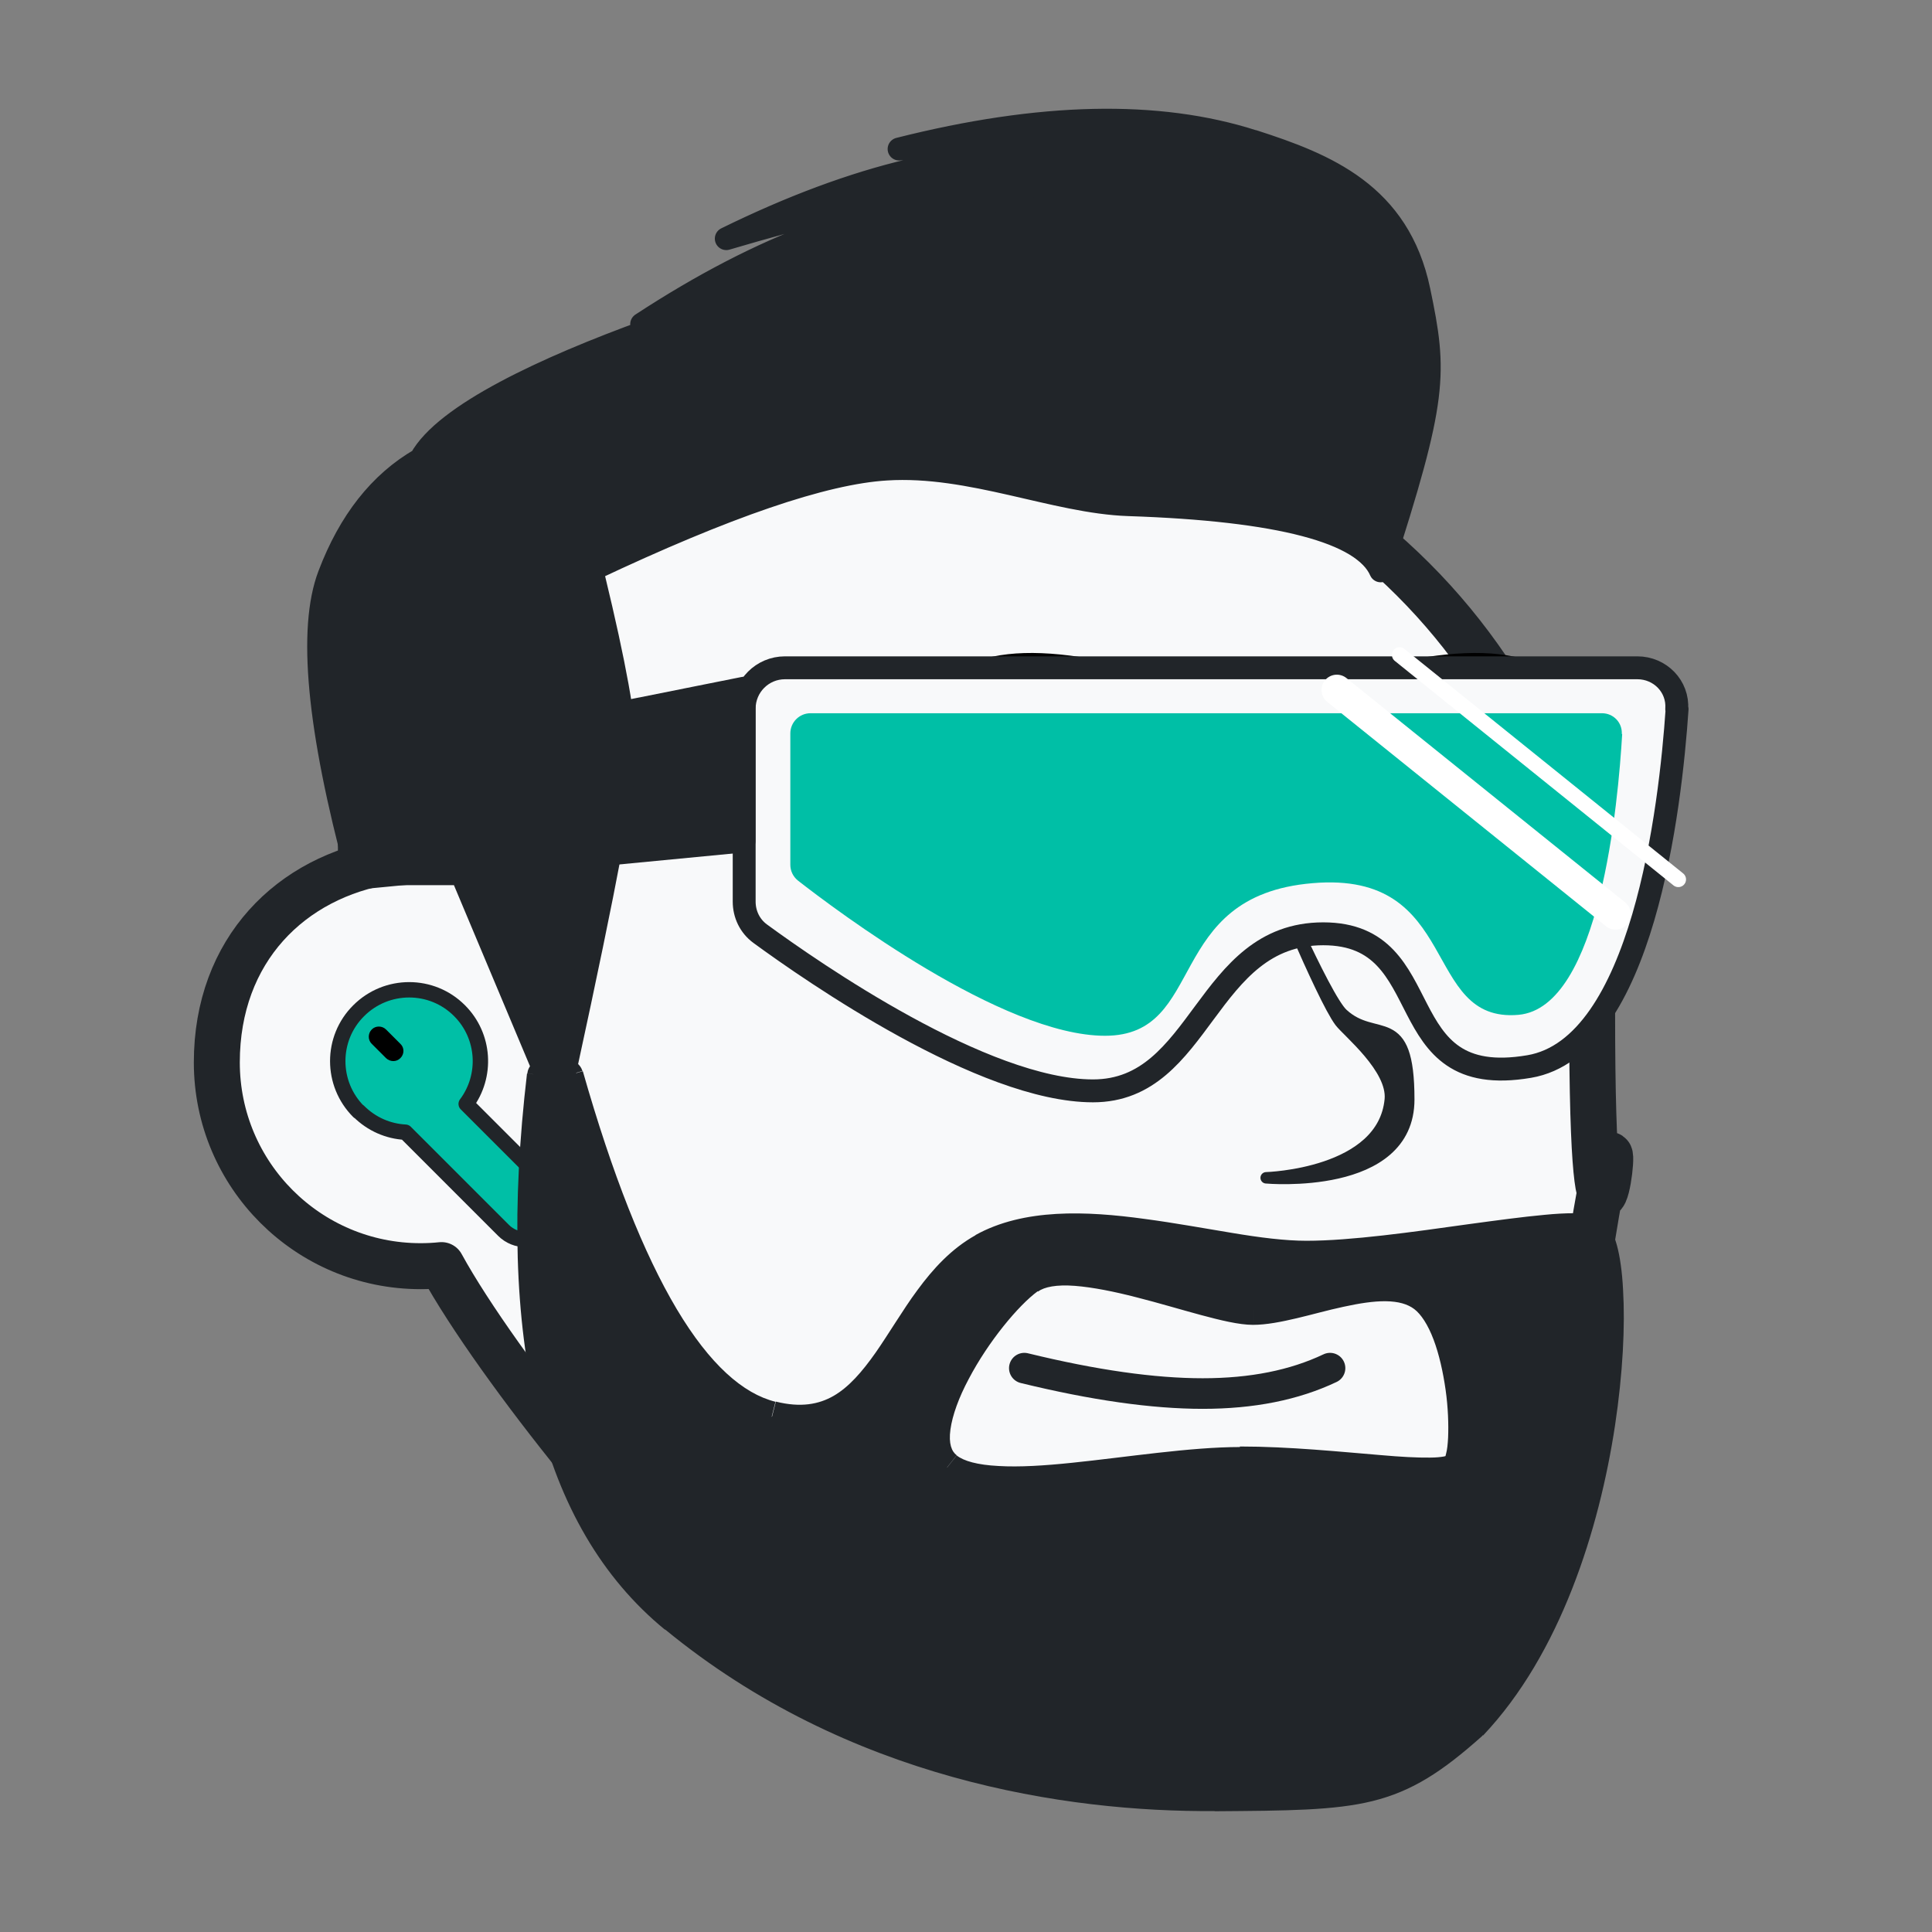 <?xml version="1.0" encoding="UTF-8"?>
<svg xmlns="http://www.w3.org/2000/svg" version="1.1" viewBox="0 0 1080 1080">
  <rect x="0" y="0" width="1080" height="1080" fill="#808080" stroke="none"/>
  <defs>
    <style>
      .cls-1, .cls-2, .cls-3, .cls-4, .cls-5, .cls-6, .cls-7, .cls-8, .cls-9, .cls-10 {
        stroke-linecap: round;
        stroke-linejoin: round;
      }

      .cls-1, .cls-2, .cls-6, .cls-9 {
        fill: none;
      }

      .cls-1, .cls-5, .cls-8 {
        stroke-width: 12.8px;
      }

      .cls-1, .cls-10 {
        stroke: #000;
      }

      .cls-2, .cls-3, .cls-4, .cls-5, .cls-7, .cls-8 {
        stroke: #212529;
      }

      .cls-2, .cls-9, .cls-10 {
        stroke-width: 17.1px;
      }

      .cls-3, .cls-6 {
        stroke-width: 8.6px;
      }

      .cls-3, .cls-11 {
        fill: #00bfa6;
      }

      .cls-4 {
        stroke-width: 25.7px;
      }

      .cls-4, .cls-5 {
        fill: #f8f9fa;
      }

      .cls-4, .cls-5, .cls-12, .cls-7, .cls-8, .cls-10, .cls-11 {
        fill-rule: evenodd;
      }

      .cls-13, .cls-12, .cls-7, .cls-8 {
        fill: #212529;
      }

      .cls-6, .cls-9 {
        stroke: #fff;
      }

      .cls-7 {
        stroke-width: 6.4px;
      }
    </style>
  </defs>
  <!-- Generator: Adobe Illustrator 28.7.1, SVG Export Plug-In . SVG Version: 1.2.0 Build 142)  -->
  <g>
    <g id="Layer_1">
      <path class="cls-4" d="M548.3,223.8c188.7,0,341.7,152.9,341.7,341.7s16,53,7.8,85.3c-19.8,77.6-26.7,373.6-255.5,327.5-83.1-16.7-195.1-41.3-234.9-72.6-39.9-31.3-129.3-141.3-160.6-198.5-3.8.4-7.7.6-11.7.6-62.9,0-113.9-51-113.9-113.9s41.5-103.8,95.8-112.5c37.4-148.1,171.5-257.6,331.3-257.6h-.1ZM212.2,573.4l11.8,44"/>
      <path class="cls-7" d="M707.8,481.4s31.1,76.1,41.3,89.7c4.3,5.7,29.7,26,28.1,43.5-3.9,42-69.4,43.8-69.4,43.8,0,0,79.7,7.3,79.7-43.8s-18.5-30.7-37-47.8c-10.1-9.3-42.7-85.5-42.7-85.5Z"/>
      <path class="cls-2" d="M572.6,764.8c38.9,9.5,72.1,14.2,99.7,14.2s51.2-4.7,71.2-14.2"/>
      <path d="M625.5,450.9c0,.9,0,1.9-.1,2.8,0,.9-.2,1.8-.4,2.8-.2.9-.4,1.8-.7,2.7s-.6,1.8-.9,2.6c-.4.9-.8,1.7-1.2,2.5-.4.8-.9,1.6-1.4,2.4-.5.8-1.1,1.5-1.7,2.2-.6.7-1.2,1.4-1.9,2.1s-1.3,1.3-2.1,1.9c-.7.6-1.5,1.1-2.2,1.7-.8.5-1.6,1-2.4,1.4-.8.4-1.7.8-2.5,1.2-.9.4-1.7.7-2.6.9-.9.3-1.8.5-2.7.7-.9.2-1.8.3-2.8.4-.9,0-1.9.1-2.8.1s-1.9,0-2.8-.1c-.9,0-1.8-.2-2.8-.4-.9-.2-1.8-.4-2.7-.7-.9-.3-1.8-.6-2.6-.9-.9-.4-1.7-.8-2.5-1.2-.8-.4-1.6-.9-2.4-1.4-.8-.5-1.5-1.1-2.2-1.7-.7-.6-1.4-1.2-2.1-1.9s-1.3-1.3-1.9-2.1c-.6-.7-1.1-1.5-1.7-2.2-.5-.8-1-1.6-1.4-2.4-.4-.8-.8-1.7-1.2-2.5-.4-.9-.7-1.7-.9-2.6s-.5-1.8-.7-2.7c-.2-.9-.3-1.8-.4-2.8,0-.9-.1-1.9-.1-2.8s0-1.9.1-2.8c0-.9.2-1.8.4-2.8s.4-1.8.7-2.7.6-1.8.9-2.6c.4-.9.8-1.7,1.2-2.5.4-.8.9-1.6,1.4-2.4.5-.8,1.1-1.5,1.7-2.2.6-.7,1.2-1.4,1.9-2.1s1.3-1.3,2.1-1.9c.7-.6,1.5-1.1,2.2-1.7.8-.5,1.6-1,2.4-1.4.8-.4,1.7-.8,2.5-1.2.9-.4,1.7-.7,2.6-.9.9-.3,1.8-.5,2.7-.7.9-.2,1.8-.3,2.8-.4.9,0,1.9-.1,2.8-.1s1.9,0,2.8.1c.9,0,1.8.2,2.8.4.9.2,1.8.4,2.7.7.9.3,1.8.6,2.6.9.9.4,1.7.8,2.5,1.2.8.4,1.6.9,2.4,1.4.8.5,1.5,1.1,2.2,1.7.7.6,1.4,1.2,2.1,1.9s1.3,1.3,1.9,2.1c.6.7,1.1,1.5,1.7,2.2.5.8,1,1.6,1.4,2.4s.8,1.7,1.2,2.5c.4.9.7,1.7.9,2.6s.5,1.8.7,2.7.3,1.8.4,2.8c0,.9.1,1.9.1,2.8Z"/>
      <path class="cls-1" d="M528.4,454.5c22.8-18.9,45.6-28.4,68.3-28.4s45.6,9.5,68.3,28.4"/>
      <path d="M832.7,450.9c0,.9,0,1.9-.1,2.8,0,.9-.2,1.8-.4,2.8-.2.9-.4,1.8-.7,2.7s-.6,1.8-.9,2.6c-.4.9-.8,1.7-1.2,2.5-.4.8-.9,1.6-1.4,2.4-.5.8-1.1,1.5-1.7,2.2-.6.7-1.2,1.4-1.9,2.1s-1.3,1.3-2.1,1.9c-.7.6-1.5,1.1-2.2,1.7-.8.5-1.6,1-2.4,1.4-.8.4-1.7.8-2.5,1.2-.9.4-1.7.7-2.6.9-.9.3-1.8.5-2.7.7-.9.2-1.8.3-2.8.4-.9,0-1.9.1-2.8.1s-1.9,0-2.8-.1c-.9,0-1.8-.2-2.8-.4-.9-.2-1.8-.4-2.7-.7-.9-.3-1.8-.6-2.6-.9-.9-.4-1.7-.8-2.5-1.2-.8-.4-1.6-.9-2.4-1.4-.8-.5-1.5-1.1-2.2-1.7-.7-.6-1.4-1.2-2.1-1.9-.7-.7-1.3-1.3-1.9-2.1-.6-.7-1.1-1.5-1.7-2.2-.5-.8-1-1.6-1.4-2.4-.4-.8-.8-1.7-1.2-2.5-.4-.9-.7-1.7-.9-2.6s-.5-1.8-.7-2.7c-.2-.9-.3-1.8-.4-2.8s-.1-1.9-.1-2.8,0-1.9.1-2.8.2-1.8.4-2.8.4-1.8.7-2.7.6-1.8.9-2.6c.4-.9.8-1.7,1.2-2.5.4-.8.9-1.6,1.4-2.4.5-.8,1.1-1.5,1.7-2.2.6-.7,1.2-1.4,1.9-2.1.7-.7,1.3-1.3,2.1-1.9.7-.6,1.5-1.1,2.2-1.7s1.6-1,2.4-1.4c.8-.4,1.7-.8,2.5-1.2.9-.4,1.7-.7,2.6-.9s1.8-.5,2.7-.7c.9-.2,1.8-.3,2.8-.4.9,0,1.9-.1,2.8-.1s1.9,0,2.8.1c.9,0,1.8.2,2.8.4.9.2,1.8.4,2.7.7.9.3,1.8.6,2.6.9.9.4,1.7.8,2.5,1.2.8.4,1.6.9,2.4,1.4.8.5,1.5,1.1,2.2,1.7.7.6,1.4,1.2,2.1,1.9s1.3,1.3,1.9,2.1c.6.7,1.1,1.5,1.7,2.2.5.8,1,1.6,1.4,2.4s.8,1.7,1.2,2.5c.4.9.7,1.7.9,2.6s.5,1.8.7,2.7.3,1.8.4,2.8c0,.9.1,1.9.1,2.8Z"/>
      <path class="cls-1" d="M872.9,454.5c-22.8-18.9-45.6-28.4-68.3-28.4s-45.6,9.5-68.3,28.4"/>
      <path class="cls-10" d="M602.4,375.7c29.3,4.4,50.7,13.2,64.1,26.3-21.4-8-42.7-12-64.1-12s-47.5,4-78.3,12l14.2-19.1c13.4-9.2,34.8-11.6,64.1-7.2ZM798.9,375.7c29.3-4.4,50.7-2,64.1,7.2l14.2,19.1c-30.8-8-56.9-12-78.3-12s-42.7,4-64.1,12c13.4-13.2,34.8-21.9,64.1-26.3Z"/>
      <path class="cls-5" d="M937.3,396.4c.9-12.7-9.3-23.1-22-23.1h-476.5c-12.6,0-22.8,10.2-22.8,22.8v107.9c0,7.1,3.2,13.7,8.9,17.9,29.4,21.5,124.9,87.9,186.1,87.9s62.4-87.8,128.7-87.8,35.1,87.8,115.1,74.2c63.5-10.7,79-144.9,82.7-199.8h-.1Z"/>
      <path class="cls-11" d="M906.6,410.3c.3-6.4-4.7-11.6-11.1-11.6h-442.4c-6.3,0-11.3,5.1-11.3,11.3v73.4c0,3.4,1.5,6.6,4.2,8.8,20.9,16.3,114.3,86.8,171.7,86.8s32.5-78.3,116-85.3c83.5-7.2,60.6,78.3,115.1,73.6,45.7-4,55.8-119.4,58-156.8v-.2Z"/>
      <path class="cls-9" d="M747.3,385.7l155.8,125.4"/>
      <path class="cls-6" d="M782.4,366.1l155.8,125.5"/>
      <path class="cls-8" d="M415.9,384.7l-220.6,44.1v62.5l220.6-21.2v-85.3Z"/>
      <path class="cls-8" d="M700.7,79c40.4,13,81.2,29.4,92.5,83.5,9.7,46.3,9.9,59.8-21.4,156.6-9.5-21.8-56.5-34.2-141-37-41.1-1.4-88.2-22.9-135.3-19.9-35,2.1-89.8,20.9-164.7,56.3l1.1,4.5c11.7,48.3,17.5,80.6,17.5,96.9s-11,74.7-33.2,176.9l-4.3,19.9-53.9-128.3h-58.3c-21.9-81.3-27.1-136.9-15.7-166.9,11.4-30.1,28.4-51.7,51.1-64.8,27.1-49.8,225.4-104.9,259.2-110.7,2.3-.4,4.7-.7,6.8-1.1l2.1-1.3c11.6-6.8,19.3-12.3,27.7-17.8-39.4,4.3-96.7,22.7-172.2,55.4,68-44.5,129.9-67.3,185.8-68.4h9.8c2.9-1.4,6-2.8,9.4-4.3,8.4-3.6,18.6-6.6,30.1-8.7-39.2-3-101.9,8.2-187.8,33.6,72.9-35.8,137.1-51,192.7-45.3,14.7,1.5,27.8,4.2,39.4,8.1,33.4,0,69.5,5.6,98.9,17.4-10.6-9.6-22.8-16.9-36.5-21.7-36.7-13.2-102.6-15.9-197.9-8.6,78.8-19.9,144.7-21.4,197.9-4.3h-.1Z"/>
      <path class="cls-3" d="M200.5,621.4c-15.6-15.6-15.6-40.9,0-56.4,15.6-15.6,40.9-15.6,56.4,0,14.2,14.2,15.4,36.5,3.7,52.1l45.8,45.8c6.8,6.8,6.8,18.1,0,24.9-6.8,6.8-18.1,6.8-24.9,0l-54.9-54.9c-9.5-.5-18.8-4.4-26.1-11.7h0Z"/>
      <path d="M207.8,575.5c-2.2,2.2-2.2,5.9,0,8l8,8c2.3,2.2,5.9,2.2,8,0,2.3-2.2,2.3-5.9,0-8l-8-8c-2.2-2.2-5.9-2.2-8,0Z"/>
      <path class="cls-12" d="M317.4,601.1c33.3,116.5,71.2,180.1,113.9,190.8,64.1,16,69.7-66.9,118.2-94,48.4-27.1,129.5,4.3,180.9,4.3s140.8-20.3,159.5-14.2c18.6,6.1,16.2,188.6-66.9,276.3-44,39.4-61.8,39.3-143.7,39.9-82,.6-201.7-17.5-301.8-99.7-66.7-54.8-91.4-155.8-74-303.2h14.2-.1ZM575,715c-24.6,17.8-70.2,85.9-45.6,105.3s109.2-2.9,163.7-2.9,112.8,11.7,121.1,2.9,4.3-78.3-18.5-95.4c-22.8-17.1-69.8,7.2-95.4,7.2s-100.7-34.8-125.2-17.1h-.1Z"/>
      <path class="cls-13" d="M317.4,601.1l8.2-2.4c-1.1-3.6-4.4-6.2-8.2-6.2v8.6ZM431.3,791.8l-2,8.2,2-8.2ZM822.7,964.1l5.7,6.3c.2-.1.3-.3.5-.5l-6.2-5.9h0ZM377.2,904.3l-5.5,6.6,5.5-6.6ZM303.2,601.1v-8.6c-4.3,0-8,3.2-8.4,7.6l8.4,1ZM700.4,732v-8.6,8.6ZM309.2,603.4c16.7,58.6,34.8,104.4,54.3,137.1,19.4,32.5,41.1,53.5,65.8,59.7l4.2-16.6c-18.1-4.5-36.7-20.8-55.2-51.8-18.4-30.9-36-75.1-52.5-133l-16.5,4.7h-.1ZM429.2,800.1c18,4.5,32.6,2.1,45-5,12-7,21.1-18,29-29.2,4-5.7,7.8-11.8,11.7-17.5,3.8-5.9,7.6-11.7,11.7-17.1,8-10.9,16.6-20.1,27.2-26l-8.3-14.9c-13.7,7.6-24,19-32.6,30.7-4.4,5.9-8.3,12-12.2,18-3.9,6-7.5,11.7-11.2,17-7.6,10.8-15,19.3-23.5,24.2-8.2,4.7-18.3,6.7-32.3,3.2l-4.2,16.6h-.1ZM553.7,705.4c21.5-12,51.2-11.4,84.1-7.1,16.3,2.3,32.3,5.2,48.2,7.8,15.6,2.6,30.9,4.6,44.4,4.6v-17.1c-12.1,0-26.2-1.8-41.7-4.4-15.3-2.5-32.1-5.6-48.7-7.8-32.7-4.5-67.7-6-94.7,9l8.3,14.9h0ZM730.2,710.7c26.4,0,62.2-5.2,93.2-9.5,15.6-2.1,29.9-4.1,41.5-5.1,5.8-.5,10.7-.7,14.7-.7s6.5.4,7.5.7l5.3-16.3c-3.6-1.2-8.2-1.5-12.7-1.6-4.7,0-10.3.3-16.3.9-12.1,1.1-26.8,3.1-42.3,5.2-31.4,4.4-65.9,9.3-90.8,9.3v17.1ZM887,696.1c-1.8-.5-2-1.7-1.5-.6.4.8,1.1,2.4,1.8,4.8,1.3,4.9,2.4,12.3,2.9,21.6,1.1,18.6,0,44.2-4.3,72.4-8.6,56.7-29.6,122.1-69.3,164.1l12.4,11.8c43.3-45.7,65-115.3,73.8-173.3,4.4-29.2,5.7-55.8,4.5-75.9-.5-9.9-1.7-18.6-3.5-25.1-.9-3.2-2-6.3-3.5-9-1.4-2.4-3.9-5.7-7.9-7l-5.3,16.3ZM817.1,957.8c-21.5,19.3-35.7,28-53.9,32.5-19,4.7-42.8,4.8-84.2,5.1v17.1c40.6-.3,66.8-.4,88.3-5.7,22.1-5.5,38.8-16.3,61.3-36.4l-11.4-12.7h-.1ZM678.9,995.4c-81,.6-198.4-17.3-296.4-97.8l-10.8,13.2c102.2,84,224.2,102.2,307.3,101.6v-17.1h-.1ZM382.6,897.7c-63.2-51.9-88.2-149.1-71-295.6l-17-2c-17.4,148.2,6.8,253.3,77.1,310.9l10.8-13.2h.1ZM303.2,609.6h14.2v-17.1h-14.2v17.1ZM570.1,708c-13.7,9.8-32,32.5-43.7,55-5.9,11.2-10.6,23.2-12,34s.3,22.5,9.8,29.9l10.6-13.4c-2.8-2.1-4.6-6.4-3.5-14.4,1.1-8,4.7-17.9,10.2-28.2,11-21,27.8-41.2,38.6-49.1l-9.9-13.9h0ZM524.2,827c8.3,6.6,20.5,9,33.2,9.6,12.9.6,28-.3,43.6-1.9,31.9-3.2,65.6-8.7,92.2-8.7v-17.1c-27.8,0-63.7,5.7-93.9,8.8-15.4,1.6-29.5,2.5-41.1,1.8-11.9-.6-19.5-2.8-23.4-5.9l-10.6,13.4ZM693.2,826c26.8,0,54.4,2.9,77.2,4.7,11.2.9,21.4,1.6,29.3,1.4,4,0,7.7-.3,11-1.1,3-.6,7-1.8,9.8-5l-12.5-11.7c.9-.9,1.2-.5-.9-.1-1.7.3-4.3.6-7.8.6-7,.1-16.4-.4-27.6-1.4-22.1-1.8-50.9-4.8-78.6-4.8v17.3ZM820.5,826.1c2.7-2.9,3.8-6.8,4.6-9.8.8-3.4,1.3-7.4,1.5-11.8.4-8.7,0-19.3-1.5-29.9-1.5-10.7-4-21.9-7.7-31.8-3.6-9.6-8.9-18.9-16.5-24.7l-10.3,13.7c3.7,2.8,7.6,8.6,10.8,17.1,3.1,8.2,5.3,18.2,6.7,28,1.4,9.8,1.7,19.4,1.4,26.7-.2,3.7-.5,6.7-1.1,8.9-.5,2.6-1.1,2.7-.4,2l12.5,11.7h-.1ZM800.8,718.1c-7.7-5.8-16.9-7.7-25.9-7.8-9-.1-18.6,1.4-27.7,3.4-8.9,1.9-18.5,4.6-26.4,6.5-8.3,2-15.2,3.3-20.4,3.3v17.1c7.5,0,16-1.7,24.5-3.7,8.9-2.1,17.2-4.5,26.1-6.4,8.7-1.9,16.8-3.2,23.7-3.1,7.1.1,12.2,1.6,15.9,4.4l10.3-13.7h-.1ZM700.4,723.5c-5,0-13.5-1.8-24.6-4.8-10.6-2.9-23.7-6.8-36.1-10.1-12.6-3.3-25.8-6.1-37.4-6.9-11.3-.9-23.3.1-32,6.4l9.9,13.9c3.6-2.6,10.3-4,20.7-3.2,10.1.8,22,3.2,34.4,6.4,12.6,3.2,24.5,6.8,36,9.9,10.8,2.9,21.4,5.5,29.1,5.5v-17.1h-.1Z"/>
      <ellipse class="cls-13" cx="643.2" cy="116.9" rx="57.2" ry="37.6"/>
      <circle class="cls-13" cx="493.6" cy="139.4" r="33.4"/>
    </g>
  </g>
</svg>